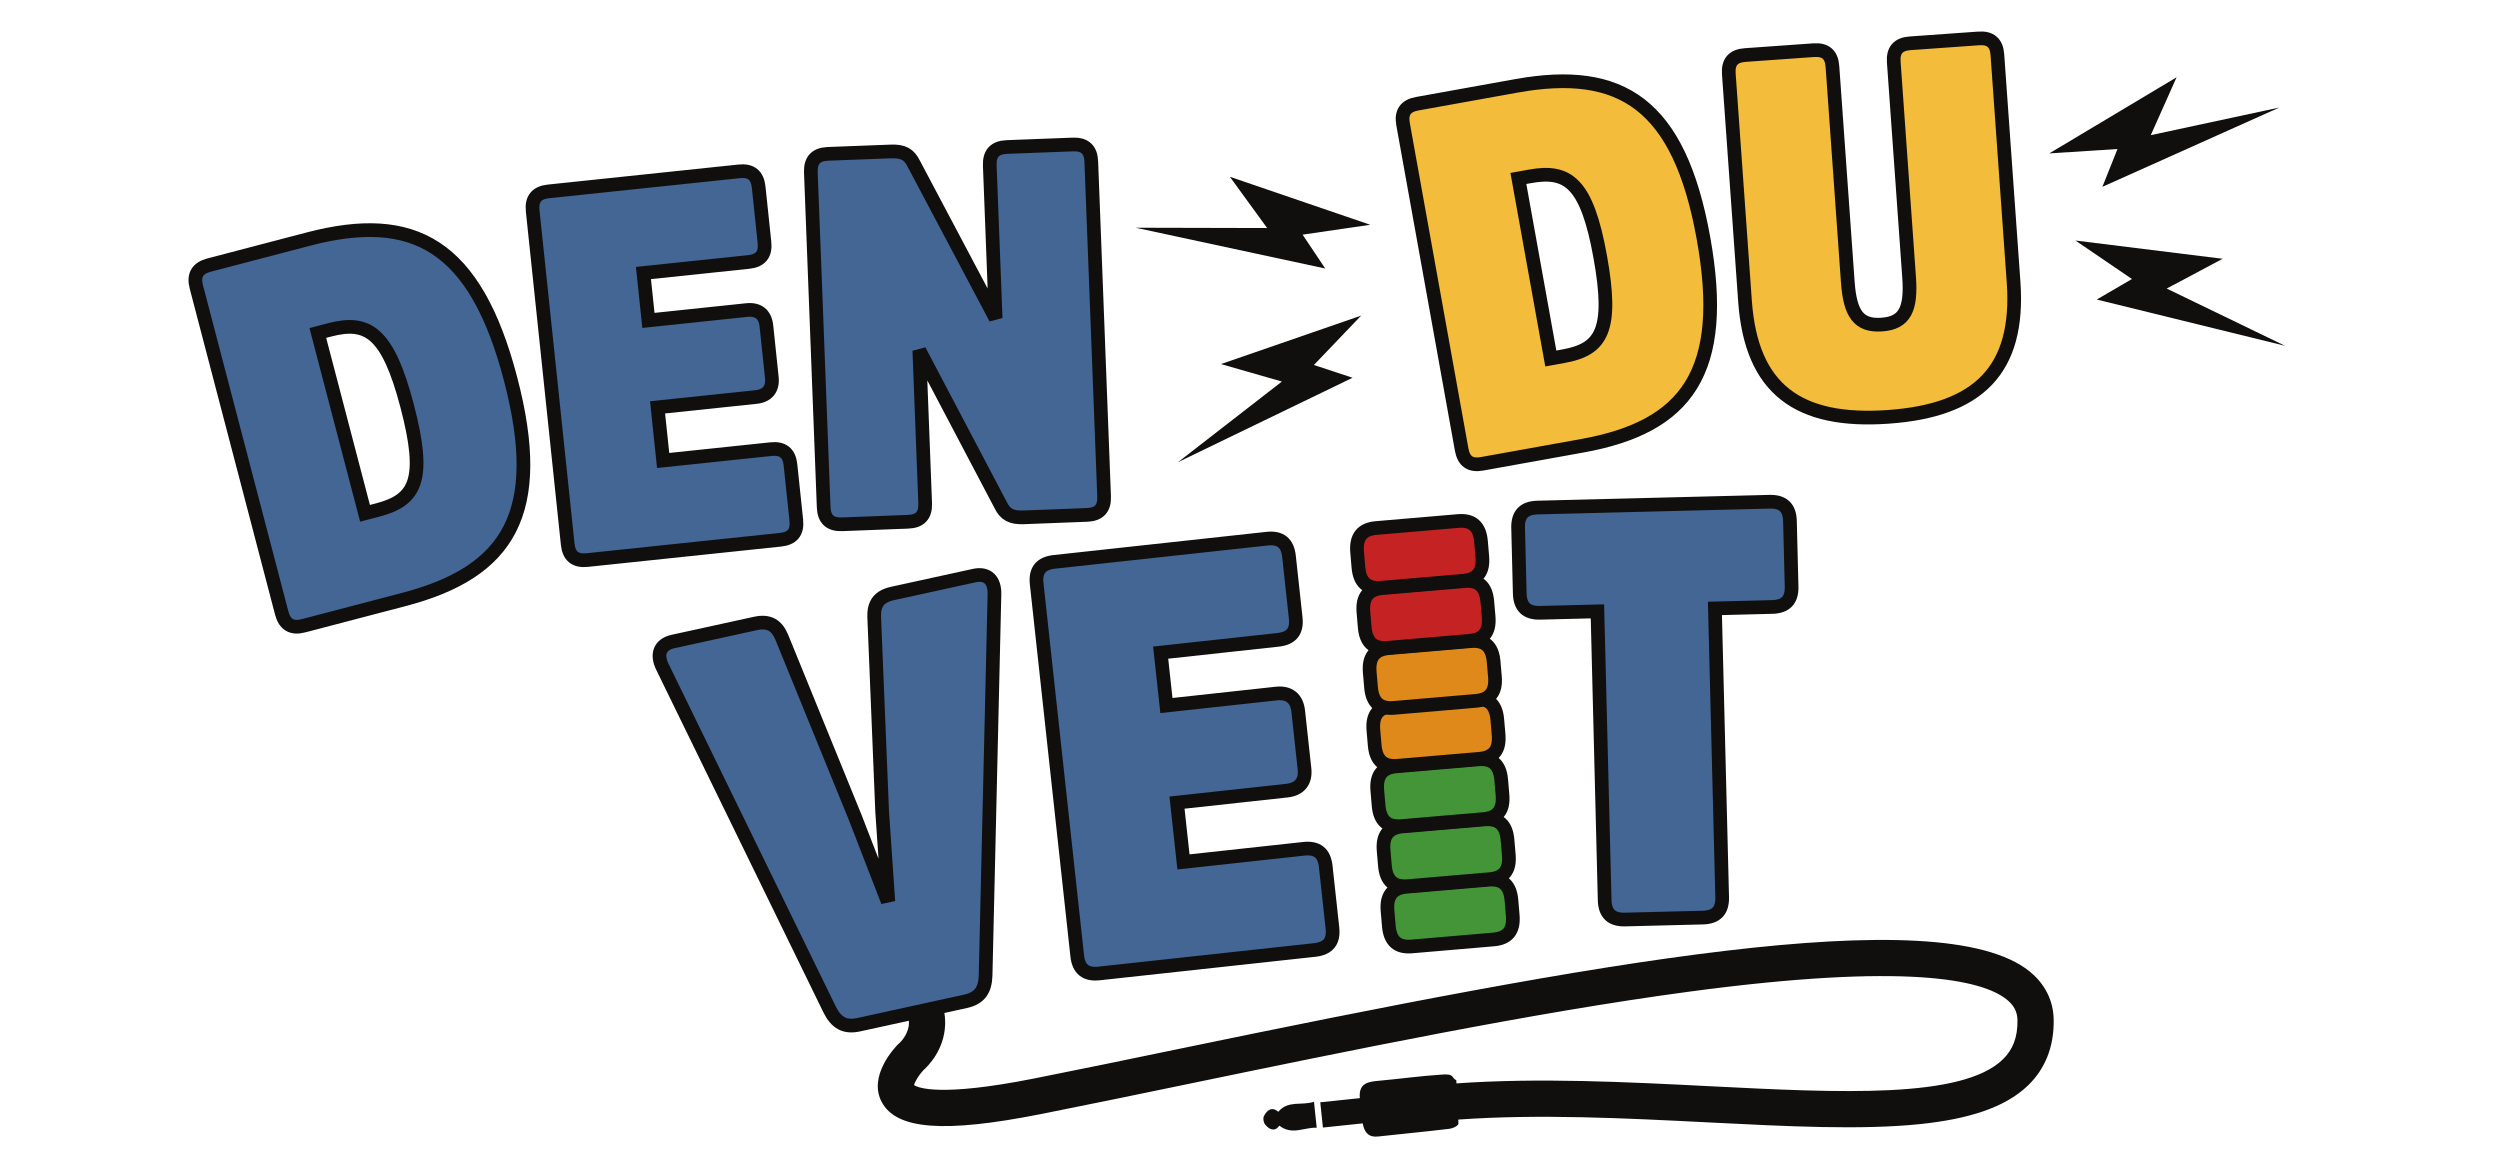 <?xml version="1.0" encoding="UTF-8"?>
<svg width="1035px" height="480px" viewBox="0 0 1035 480" version="1.1" xmlns="http://www.w3.org/2000/svg" xmlns:xlink="http://www.w3.org/1999/xlink">
    <!-- Generator: Sketch 53.2 (72643) - https://sketchapp.com -->
    <title>Artboard</title>
    <desc>Created with Sketch.</desc>
    <g id="Artboard" stroke="none" stroke-width="1" fill="none" fill-rule="evenodd">
        <g id="Group-2" transform="translate(562.63, 354.026) rotate(-6) translate(-562.63, -354.026) translate(282.63, 218.526)">
            <g id="g20" transform="translate(315.5, 215.5) scale(-1, 1) rotate(-180) translate(-315.5, -215.5) translate(71, 160)" fill="#110F0D" fill-rule="nonzero">
                <path d="M480,58.667 C446.033,92.404 300.009,80.844 126.94,63.56 C104.921,61.361 84.123,59.284 65.387,57.58 C25.763,53.972 17.309,58.856 15.859,60.071 C16.265,61.415 18.304,64.052 20.281,65.756 C22.388,67.256 29.8,73.209 31.251,83.595 C32.468,92.307 29.147,101.257 21.38,110.196 L10.059,100.361 C13.323,96.604 17.076,91.029 16.417,85.801 C15.808,80.96 11.621,77.999 11.625,77.999 L10.968,77.519 C9.544,76.352 -2.817,65.788 1.82,54.461 C6.721,42.483 26.141,38.953 66.745,42.645 C85.548,44.357 106.379,46.437 128.431,48.639 C196.372,55.424 273.379,63.115 338.841,64.995 C430.017,67.615 460.184,57.213 469.433,48.028 C472.199,45.281 473.284,42.48 472.956,38.945 C472.313,32.027 469.84,27.111 465.172,23.479 C446.588,9.015 396.555,16.856 343.58,25.156 C309.115,30.556 273.525,36.12 239.24,37.301 L239.315,38.679 C237.207,39.685 239.315,41.573 232.991,41.573 C224.637,41.911 216.259,41.617 207.892,41.739 C203.293,41.805 198.903,41.903 198.823,35.409 L182.351,35.409 L182.351,24.899 L198.916,24.899 C199.211,21.051 200.763,18.807 204.644,18.824 C214.545,18.865 224.449,18.772 234.349,18.912 C235.729,18.931 237.847,19.589 238.324,20.58 L238.419,22.325 C271.896,21.196 307.136,15.688 341.257,10.343 C373.968,5.216 404.189,0.481 428.644,0.481 C448.084,0.481 463.884,3.475 474.381,11.645 C482.317,17.821 486.863,26.539 487.887,37.556 C488.627,45.508 485.899,52.808 480,58.667" id="path22"></path>
            </g>
            <g id="g60" transform="translate(315, 163.5) scale(-1, 1) rotate(-180) translate(-315, -163.5) translate(289, 150)" fill="#449537" fill-rule="nonzero">
                <path d="M0.333,17.333 C0.456,23.607 3.331,26.553 9.219,26.439 L43.275,25.776 C49.165,25.661 51.923,22.607 51.803,16.332 L51.68,10.065 C51.557,3.791 48.683,0.844 42.793,0.959 L8.737,1.62 C2.848,1.735 0.089,4.791 0.211,11.065 L0.333,17.333 Z" id="path62"></path>
            </g>
            <g id="g64" transform="translate(315, 163.5) scale(-1, 1) rotate(-180) translate(-315, -163.5) translate(289, 150)" stroke="#110F0D" stroke-width="5.672">
                <path d="M0.333,17.333 C0.456,23.607 3.331,26.553 9.219,26.439 L43.275,25.776 C49.165,25.661 51.923,22.607 51.803,16.332 L51.68,10.065 C51.557,3.791 48.683,0.844 42.793,0.959 L8.737,1.62 C2.848,1.735 0.089,4.791 0.211,11.065 L0.333,17.333 Z" id="path66"></path>
            </g>
            <g id="g68" transform="translate(316, 138.5) scale(-1, 1) rotate(-180) translate(-316, -138.5) translate(290, 125)" fill="#449537" fill-rule="nonzero">
                <path d="M0.333,17.333 C0.456,23.608 3.331,26.553 9.219,26.439 L43.275,25.777 C49.165,25.663 51.923,22.607 51.803,16.332 L51.68,10.065 C51.557,3.791 48.683,0.844 42.793,0.959 L8.737,1.621 C2.848,1.736 0.089,4.792 0.211,11.067 L0.333,17.333 Z" id="path70"></path>
            </g>
            <g id="g72" transform="translate(316, 138.5) scale(-1, 1) rotate(-180) translate(-316, -138.5) translate(290, 125)" stroke="#110F0D" stroke-width="5.672">
                <path d="M0.333,17.333 C0.456,23.608 3.331,26.553 9.219,26.439 L43.275,25.777 C49.165,25.663 51.923,22.607 51.803,16.332 L51.68,10.065 C51.557,3.791 48.683,0.844 42.793,0.959 L8.737,1.621 C2.848,1.736 0.089,4.792 0.211,11.067 L0.333,17.333 Z" id="path74"></path>
            </g>
            <g id="g76" transform="translate(316, 113.5) scale(-1, 1) rotate(-180) translate(-316, -113.5) translate(290, 100)" fill="#449537" fill-rule="nonzero">
                <path d="M0.333,17.333 C0.455,23.608 3.329,26.555 9.219,26.44 L43.275,25.777 C49.165,25.663 51.923,22.607 51.801,16.333 L51.68,10.065 C51.557,3.791 48.683,0.845 42.793,0.96 L8.737,1.621 C2.848,1.736 0.088,4.792 0.211,11.067 L0.333,17.333 Z" id="path78"></path>
            </g>
            <g id="g80" transform="translate(316, 113.5) scale(-1, 1) rotate(-180) translate(-316, -113.5) translate(290, 100)" stroke="#110F0D" stroke-width="5.672">
                <path d="M0.333,17.333 C0.455,23.608 3.329,26.555 9.219,26.44 L43.275,25.777 C49.165,25.663 51.923,22.607 51.801,16.333 L51.68,10.065 C51.557,3.791 48.683,0.845 42.793,0.96 L8.737,1.621 C2.848,1.736 0.088,4.792 0.211,11.067 L0.333,17.333 Z" id="path82"></path>
            </g>
            <g id="g84" transform="translate(317, 88.5) scale(-1, 1) rotate(-180) translate(-317, -88.5) translate(291, 75)" fill="#DF891A" fill-rule="nonzero">
                <path d="M0.333,17.333 C0.455,23.607 3.329,26.553 9.219,26.439 L43.275,25.776 C49.165,25.661 51.923,22.607 51.801,16.332 L51.68,10.065 C51.557,3.791 48.683,0.844 42.793,0.959 L8.737,1.621 C2.848,1.736 0.088,4.791 0.211,11.065 L0.333,17.333 Z" id="path86"></path>
            </g>
            <g id="g88" transform="translate(317, 88.5) scale(-1, 1) rotate(-180) translate(-317, -88.5) translate(291, 75)" stroke="#110F0D" stroke-width="5.672">
                <path d="M0.333,17.333 C0.455,23.607 3.329,26.553 9.219,26.439 L43.275,25.776 C49.165,25.661 51.923,22.607 51.801,16.332 L51.68,10.065 C51.557,3.791 48.683,0.844 42.793,0.959 L8.737,1.621 C2.848,1.736 0.088,4.791 0.211,11.065 L0.333,17.333 Z" id="path90"></path>
            </g>
            <g id="g92" transform="translate(318, 64.5) scale(-1, 1) rotate(-180) translate(-318, -64.5) translate(292, 51)" fill="#DF891A" fill-rule="nonzero">
                <path d="M0.333,17.333 C0.455,23.608 3.329,26.553 9.219,26.439 L43.275,25.777 C49.165,25.663 51.923,22.607 51.801,16.332 L51.68,10.065 C51.557,3.791 48.683,0.844 42.792,0.959 L8.736,1.621 C2.848,1.736 0.088,4.792 0.211,11.067 L0.333,17.333 Z" id="path94"></path>
            </g>
            <g id="g96" transform="translate(318, 64.5) scale(-1, 1) rotate(-180) translate(-318, -64.5) translate(292, 51)" stroke="#110F0D" stroke-width="5.672">
                <path d="M0.333,17.333 C0.455,23.608 3.329,26.553 9.219,26.439 L43.275,25.777 C49.165,25.663 51.923,22.607 51.801,16.332 L51.68,10.065 C51.557,3.791 48.683,0.844 42.792,0.959 L8.736,1.621 C2.848,1.736 0.088,4.792 0.211,11.067 L0.333,17.333 Z" id="path98"></path>
            </g>
            <g id="g100" transform="translate(318, 39.5) scale(-1, 1) rotate(-180) translate(-318, -39.5) translate(292, 26)" fill="#C52224" fill-rule="nonzero">
                <path d="M0.333,17.333 C0.455,23.608 3.329,26.555 9.219,26.44 L43.275,25.777 C49.165,25.663 51.923,22.608 51.801,16.333 L51.68,10.067 C51.557,3.791 48.683,0.845 42.792,0.96 L8.736,1.621 C2.848,1.736 0.088,4.792 0.211,11.067 L0.333,17.333 Z" id="path102"></path>
            </g>
            <g id="g104" transform="translate(318, 39.5) scale(-1, 1) rotate(-180) translate(-318, -39.5) translate(292, 26)" stroke="#110F0D" stroke-width="5.672">
                <path d="M0.333,17.333 C0.455,23.608 3.329,26.555 9.219,26.44 L43.275,25.777 C49.165,25.663 51.923,22.608 51.801,16.333 L51.68,10.067 C51.557,3.791 48.683,0.845 42.792,0.96 L8.736,1.621 C2.848,1.736 0.088,4.792 0.211,11.067 L0.333,17.333 Z" id="path106"></path>
            </g>
            <g id="g108" transform="translate(318, 14.5) scale(-1, 1) rotate(-180) translate(-318, -14.5) translate(292, 1)" fill="#C52224" fill-rule="nonzero">
                <path d="M0.333,17.333 C0.455,23.607 3.329,26.553 9.219,26.439 L43.275,25.776 C49.165,25.663 51.923,22.607 51.801,16.332 L51.68,10.065 C51.557,3.791 48.683,0.844 42.792,0.959 L8.736,1.621 C2.848,1.736 0.088,4.791 0.211,11.065 L0.333,17.333 Z" id="path110"></path>
            </g>
            <g id="g112" transform="translate(318, 14.5) scale(-1, 1) rotate(-180) translate(-318, -14.5) translate(292, 1)" stroke="#110F0D" stroke-width="5.672">
                <path d="M0.333,17.333 C0.455,23.607 3.329,26.553 9.219,26.439 L43.275,25.776 C49.165,25.663 51.923,22.607 51.801,16.332 L51.68,10.065 C51.557,3.791 48.683,0.844 42.792,0.959 L8.736,1.621 C2.848,1.736 0.088,4.791 0.211,11.065 L0.333,17.333 Z" id="path114"></path>
            </g>
            <g id="g116" transform="translate(414.5, 88.5) scale(-1, 1) rotate(-180) translate(-414.5, -88.5) translate(357, 0)" fill="#436694" fill-rule="nonzero">
                <path d="M2.667,169.333 C3.109,174.884 5.976,177.327 11.528,176.884 L107.337,169.237 C112.888,168.793 115.331,165.927 114.888,160.376 L112.731,133.347 C112.288,127.796 109.42,125.353 103.869,125.796 L80.22,127.684 L70.703,8.464 C70.26,2.913 67.393,0.471 61.843,0.913 L29.745,3.475 C24.195,3.917 21.751,6.785 22.195,12.336 L31.711,131.555 L8.06,133.443 C2.509,133.885 0.067,136.753 0.509,142.304 L2.667,169.333 Z" id="path118"></path>
            </g>
            <g id="g120" transform="translate(414.5, 88.5) scale(-1, 1) rotate(-180) translate(-414.5, -88.5) translate(357, 0)" stroke="#110F0D" stroke-width="5.672">
                <path d="M2.667,169.333 C3.109,174.884 5.976,177.327 11.528,176.884 L107.337,169.237 C112.888,168.793 115.331,165.927 114.888,160.376 L112.731,133.347 C112.288,127.796 109.42,125.353 103.869,125.796 L80.22,127.684 L70.703,8.464 C70.26,2.913 67.393,0.471 61.843,0.913 L29.745,3.475 C24.195,3.917 21.751,6.785 22.195,12.336 L31.711,131.555 L8.06,133.443 C2.509,133.885 0.067,136.753 0.509,142.304 L2.667,169.333 Z" id="path122"></path>
            </g>
            <g id="g124" transform="translate(212.5, 87) scale(-1, 1) rotate(-180) translate(-212.5, -87) translate(159, 1)" fill="#436694" fill-rule="nonzero">
                <path d="M48.333,67 L48.428,42.305 L98.544,42.499 C104.111,42.521 106.784,39.867 106.805,34.3 L106.905,8.636 C106.927,3.068 104.273,0.395 98.705,0.372 L8.887,0.028 C3.317,0.005 0.644,2.659 0.623,8.227 L0.027,163.172 C0.004,168.741 2.657,171.415 8.225,171.435 L96.835,171.776 C102.404,171.799 105.077,169.144 105.099,163.577 L105.197,137.915 C105.219,132.345 102.565,129.672 96.997,129.649 L48.093,129.463 L48.177,107.431 L93.935,107.607 C99.261,107.628 102.177,104.733 102.197,99.408 L102.291,75.44 C102.311,70.113 99.417,67.196 94.091,67.176 L48.333,67 Z" id="path126"></path>
            </g>
            <g id="g128" transform="translate(212.5, 87) scale(-1, 1) rotate(-180) translate(-212.5, -87) translate(159, 1)" stroke="#110F0D" stroke-width="5.672">
                <path d="M48.333,67 L48.428,42.305 L98.544,42.499 C104.111,42.521 106.784,39.867 106.805,34.3 L106.905,8.636 C106.927,3.068 104.273,0.395 98.705,0.372 L8.887,0.028 C3.317,0.005 0.644,2.659 0.623,8.227 L0.027,163.172 C0.004,168.741 2.657,171.415 8.225,171.435 L96.835,171.776 C102.404,171.799 105.077,169.144 105.099,163.577 L105.197,137.915 C105.219,132.345 102.565,129.672 96.997,129.649 L48.093,129.463 L48.177,107.431 L93.935,107.607 C99.261,107.628 102.177,104.733 102.197,99.408 L102.291,75.44 C102.311,70.113 99.417,67.196 94.091,67.176 L48.333,67 Z" id="path130"></path>
            </g>
            <g id="g132" transform="translate(71, 93.5) scale(-1, 1) rotate(-180) translate(-71, -93.5) translate(0, 3)" fill="#436694" fill-rule="nonzero">
                <path d="M66.667,0.333 C60.652,-0.335 57.443,2.232 55.357,7.847 L1.375,156.043 C-0.711,161.656 1.295,165.533 6.829,166.148 L41.479,169.999 C47.253,170.64 50.195,168.288 51.719,163.343 L74.231,85.701 L83.321,52.123 L84.284,52.229 L85.54,86.959 L90.7,167.673 C91.1,172.835 93.453,175.775 99.228,176.417 L133.637,180.241 C139.171,180.856 141.979,177.513 141.177,171.579 L121.047,15.145 C120.245,9.211 117.679,6.003 111.663,5.335 L66.667,0.333 Z" id="path134"></path>
            </g>
            <g id="g136" transform="translate(71, 93.5) scale(-1, 1) rotate(-180) translate(-71, -93.5) translate(0, 3)" stroke="#110F0D" stroke-width="5.672">
                <path d="M66.667,0.333 C60.652,-0.335 57.443,2.232 55.357,7.847 L1.375,156.043 C-0.711,161.656 1.295,165.533 6.829,166.148 L41.479,169.999 C47.253,170.64 50.195,168.288 51.719,163.343 L74.231,85.701 L83.321,52.123 L84.284,52.229 L85.54,86.959 L90.7,167.673 C91.1,172.835 93.453,175.775 99.228,176.417 L133.637,180.241 C139.171,180.856 141.979,177.513 141.177,171.579 L121.047,15.145 C120.245,9.211 117.679,6.003 111.663,5.335 L66.667,0.333 Z" id="path138"></path>
            </g>
            <g id="g24" transform="translate(240, 241) scale(-1, 1) rotate(-180) translate(-240, -241) translate(229, 235)" fill="#110F0D" fill-rule="nonzero">
                <path d="M6.667,9.333 C4.307,11.803 2.116,10.607 0.523,8.105 C0.003,7.291 0.127,5.523 0.687,4.667 C2.241,2.289 4.335,1.163 6.519,3.563 C11.259,-1.075 16.685,1.892 21.788,1.088 L21.788,11.895 C16.556,10.751 11.26,13.739 6.667,9.333" id="path26"></path>
            </g>
        </g>
        <g id="Group" transform="translate(517.67, 131.287) rotate(-6) translate(-517.67, -131.287) translate(84.67, 44.787)">
            <g id="g28" transform="translate(817, 117) scale(-1, 1) rotate(-180) translate(-817, -117) translate(776, 90)" fill="#110F0D" fill-rule="nonzero">
                <polygon id="path30" points="0 53.333 59.828 39.444 35.495 29.607 81.78 0.899 6.233 28.111 21.599 35.044"></polygon>
            </g>
            <g id="g32" transform="translate(817.5, 48.5) scale(-1, 1) rotate(-180) translate(-817.5, -48.5) translate(769, 27)" fill="#110F0D" fill-rule="nonzero">
                <polygon id="path34" points="0 16.333 55.719 42.172 42.581 19.452 96.733 25.277 20.427 0.277 28.279 15.195"></polygon>
            </g>
            <g id="g36" transform="translate(437.5, 117) scale(-1, 1) rotate(-180) translate(-437.5, -117) translate(396, 90)" fill="#110F0D" fill-rule="nonzero">
                <polygon id="path38" points="82.667 53.333 22.839 39.444 47.171 29.607 0.887 0.899 76.433 28.111 61.068 35.044"></polygon>
            </g>
            <g id="g40" transform="translate(438, 48.5) scale(-1, 1) rotate(-180) translate(-438, -48.5) translate(389, 27)" fill="#110F0D" fill-rule="nonzero">
                <polygon id="path42" points="97.333 16.333 41.613 42.172 54.752 19.452 0.6 25.277 76.907 0.277 69.055 15.195"></polygon>
            </g>
            <g id="g44" transform="translate(564, 79.5) scale(-1, 1) rotate(-180) translate(-564, -79.5) translate(504, 2)" fill="#F3BC3B" fill-rule="nonzero">
                <path d="M45.333,116 L50.889,40.467 L56.223,40.859 C72.225,42.036 77.912,49.319 75.636,80.257 C73.344,111.409 66.029,117.523 50.241,116.361 L45.333,116 Z M18.033,0.079 C13.127,-0.281 10.607,1.892 10.247,6.8 L0.201,143.357 C-0.16,148.265 2.015,150.784 6.921,151.145 L48.529,154.205 C92.484,157.439 114.807,139.775 118.951,83.444 C123.079,27.327 104.023,6.403 60.068,3.169 L18.033,0.079 Z" id="path46"></path>
            </g>
            <g id="g48" transform="translate(564, 79.5) scale(-1, 1) rotate(-180) translate(-564, -79.5) translate(504, 2)" stroke="#110F0D" stroke-width="5.672">
                <path d="M45.333,116 L50.889,40.467 L56.223,40.859 C72.225,42.036 77.912,49.319 75.636,80.257 C73.344,111.409 66.029,117.523 50.241,116.361 L45.333,116 Z M18.033,0.079 C13.127,-0.281 10.607,1.892 10.247,6.8 L0.201,143.357 C-0.16,148.265 2.015,150.784 6.921,151.145 L48.529,154.205 C92.484,157.439 114.807,139.775 118.951,83.444 C123.079,27.327 104.023,6.403 60.068,3.169 L18.033,0.079 Z" id="path50"></path>
            </g>
            <g id="g52" transform="translate(694.5, 78) scale(-1, 1) rotate(-180) translate(-694.5, -78) translate(637, 0)" fill="#F3BC3B" fill-rule="nonzero">
                <path d="M0.333,54.667 L3.501,148.965 C3.667,153.883 6.099,156.156 11.016,155.991 L39.456,155.035 C44.375,154.869 46.647,152.439 46.481,147.52 L43.479,58.14 C43.033,44.884 46.06,39.429 55.683,39.107 C65.091,38.791 68.479,44.028 68.924,57.285 L71.927,146.665 C72.092,151.584 74.523,153.856 79.443,153.691 L107.881,152.735 C112.799,152.571 115.071,150.139 114.907,145.221 L111.737,50.923 C110.508,14.359 91.603,-0.419 54.396,0.832 C16.976,2.089 -0.895,18.103 0.333,54.667" id="path54"></path>
            </g>
            <g id="g56" transform="translate(694.5, 78) scale(-1, 1) rotate(-180) translate(-694.5, -78) translate(637, 0)" stroke="#110F0D" stroke-width="5.672">
                <path d="M0.333,54.667 L3.501,148.965 C3.667,153.883 6.099,156.156 11.016,155.991 L39.456,155.035 C44.375,154.869 46.647,152.439 46.481,147.52 L43.479,58.14 C43.033,44.884 46.06,39.429 55.683,39.107 C65.091,38.791 68.479,44.028 68.924,57.285 L71.927,146.665 C72.092,151.584 74.523,153.856 79.443,153.691 L107.881,152.735 C112.799,152.571 115.071,150.139 114.907,145.221 L111.737,50.923 C110.508,14.359 91.603,-0.419 54.396,0.832 C16.976,2.089 -0.895,18.103 0.333,54.667 Z" id="path58"></path>
            </g>
            <g id="g140" transform="translate(312, 80.5) scale(-1, 1) rotate(-180) translate(-312, -80.5) translate(249, 0)" fill="#436694" fill-rule="nonzero">
                <path d="M116,7 C115.669,2.025 113.132,-0.196 108.157,0.136 L81.987,1.877 C76.796,2.223 74.519,3.895 73.047,7.903 L46.235,75.077 L42.031,11.923 C41.7,6.948 39.163,4.727 34.189,5.057 L6.937,6.872 C1.963,7.203 -0.257,9.74 0.073,14.715 L9.285,153.136 C9.616,158.109 12.153,160.331 17.128,160 L43.081,158.272 C48.272,157.927 50.551,156.255 52.023,152.247 L79.051,85.057 L83.252,148.213 C83.584,153.187 86.121,155.408 91.096,155.077 L118.348,153.263 C123.321,152.932 125.543,150.395 125.212,145.42 L116,7 Z" id="path142"></path>
            </g>
            <g id="g144" transform="translate(312, 80.5) scale(-1, 1) rotate(-180) translate(-312, -80.5) translate(249, 0)" stroke="#110F0D" stroke-width="5.672">
                <path d="M116,7 C115.669,2.025 113.132,-0.196 108.157,0.136 L81.987,1.877 C76.796,2.223 74.519,3.895 73.047,7.903 L46.235,75.077 L42.031,11.923 C41.7,6.948 39.163,4.727 34.189,5.057 L6.937,6.872 C1.963,7.203 -0.257,9.74 0.073,14.715 L9.285,153.136 C9.616,158.109 12.153,160.331 17.128,160 L43.081,158.272 C48.272,157.927 50.551,156.255 52.023,152.247 L79.051,85.057 L83.252,148.213 C83.584,153.187 86.121,155.408 91.096,155.077 L118.348,153.263 C123.321,152.932 125.543,150.395 125.212,145.42 L116,7 Z" id="path146"></path>
            </g>
            <g id="g148" transform="translate(190, 81) scale(-1, 1) rotate(-180) translate(-190, -81) translate(142, 4)" fill="#436694" fill-rule="nonzero">
                <path d="M43,60 L43,37.889 L87.869,37.889 C92.856,37.889 95.24,35.505 95.24,30.521 L95.24,7.544 C95.24,2.557 92.856,0.173 87.869,0.173 L7.451,0.173 C2.467,0.173 0.081,2.557 0.081,7.544 L0.081,146.271 C0.081,151.256 2.467,153.64 7.451,153.64 L86.785,153.64 C91.771,153.64 94.155,151.256 94.155,146.271 L94.155,123.295 C94.155,118.308 91.771,115.924 86.785,115.924 L43,115.924 L43,96.199 L83.968,96.199 C88.737,96.199 91.337,93.597 91.337,88.829 L91.337,67.369 C91.337,62.601 88.737,60 83.968,60 L43,60 Z" id="path150"></path>
            </g>
            <g id="g152" transform="translate(190, 81) scale(-1, 1) rotate(-180) translate(-190, -81) translate(142, 4)" stroke="#110F0D" stroke-width="5.672">
                <path d="M43,60 L43,37.889 L87.869,37.889 C92.856,37.889 95.24,35.505 95.24,30.521 L95.24,7.544 C95.24,2.557 92.856,0.173 87.869,0.173 L7.451,0.173 C2.467,0.173 0.081,2.557 0.081,7.544 L0.081,146.271 C0.081,151.256 2.467,153.64 7.451,153.64 L86.785,153.64 C91.771,153.64 94.155,151.256 94.155,146.271 L94.155,123.295 C94.155,118.308 91.771,115.924 86.785,115.924 L43,115.924 L43,96.199 L83.968,96.199 C88.737,96.199 91.337,93.597 91.337,88.829 L91.337,67.369 C91.337,62.601 88.737,60 83.968,60 L43,60 Z" id="path154"></path>
            </g>
            <g id="g156" transform="translate(64, 92.5) scale(-1, 1) rotate(-180) translate(-64, -92.5) translate(0, 12)" fill="#436694" fill-rule="nonzero">
                <path d="M48.333,120.333 L59.968,44.04 L65.356,44.861 C81.52,47.327 86.719,55.176 81.952,86.427 C77.155,117.892 69.239,123.521 53.291,121.089 L48.333,120.333 Z M29.795,0.404 C24.836,-0.352 22.105,1.657 21.349,6.615 L0.313,144.547 C-0.443,149.503 1.567,152.236 6.524,152.992 L48.551,159.4 C92.947,166.171 117.027,149.996 125.703,93.099 C134.347,36.417 116.648,13.649 72.251,6.879 L29.795,0.404 Z" id="path158"></path>
            </g>
            <g id="g160" transform="translate(64, 92.5) scale(-1, 1) rotate(-180) translate(-64, -92.5) translate(0, 12)" stroke="#110F0D" stroke-width="5.672">
                <path d="M48.333,120.333 L59.968,44.04 L65.356,44.861 C81.52,47.327 86.719,55.176 81.952,86.427 C77.155,117.892 69.239,123.521 53.291,121.089 L48.333,120.333 Z M29.795,0.404 C24.836,-0.352 22.105,1.657 21.349,6.615 L0.313,144.547 C-0.443,149.503 1.567,152.236 6.524,152.992 L48.551,159.4 C92.947,166.171 117.027,149.996 125.703,93.099 C134.347,36.417 116.648,13.649 72.251,6.879 L29.795,0.404 Z" id="path162"></path>
            </g>
        </g>
    </g>
</svg>